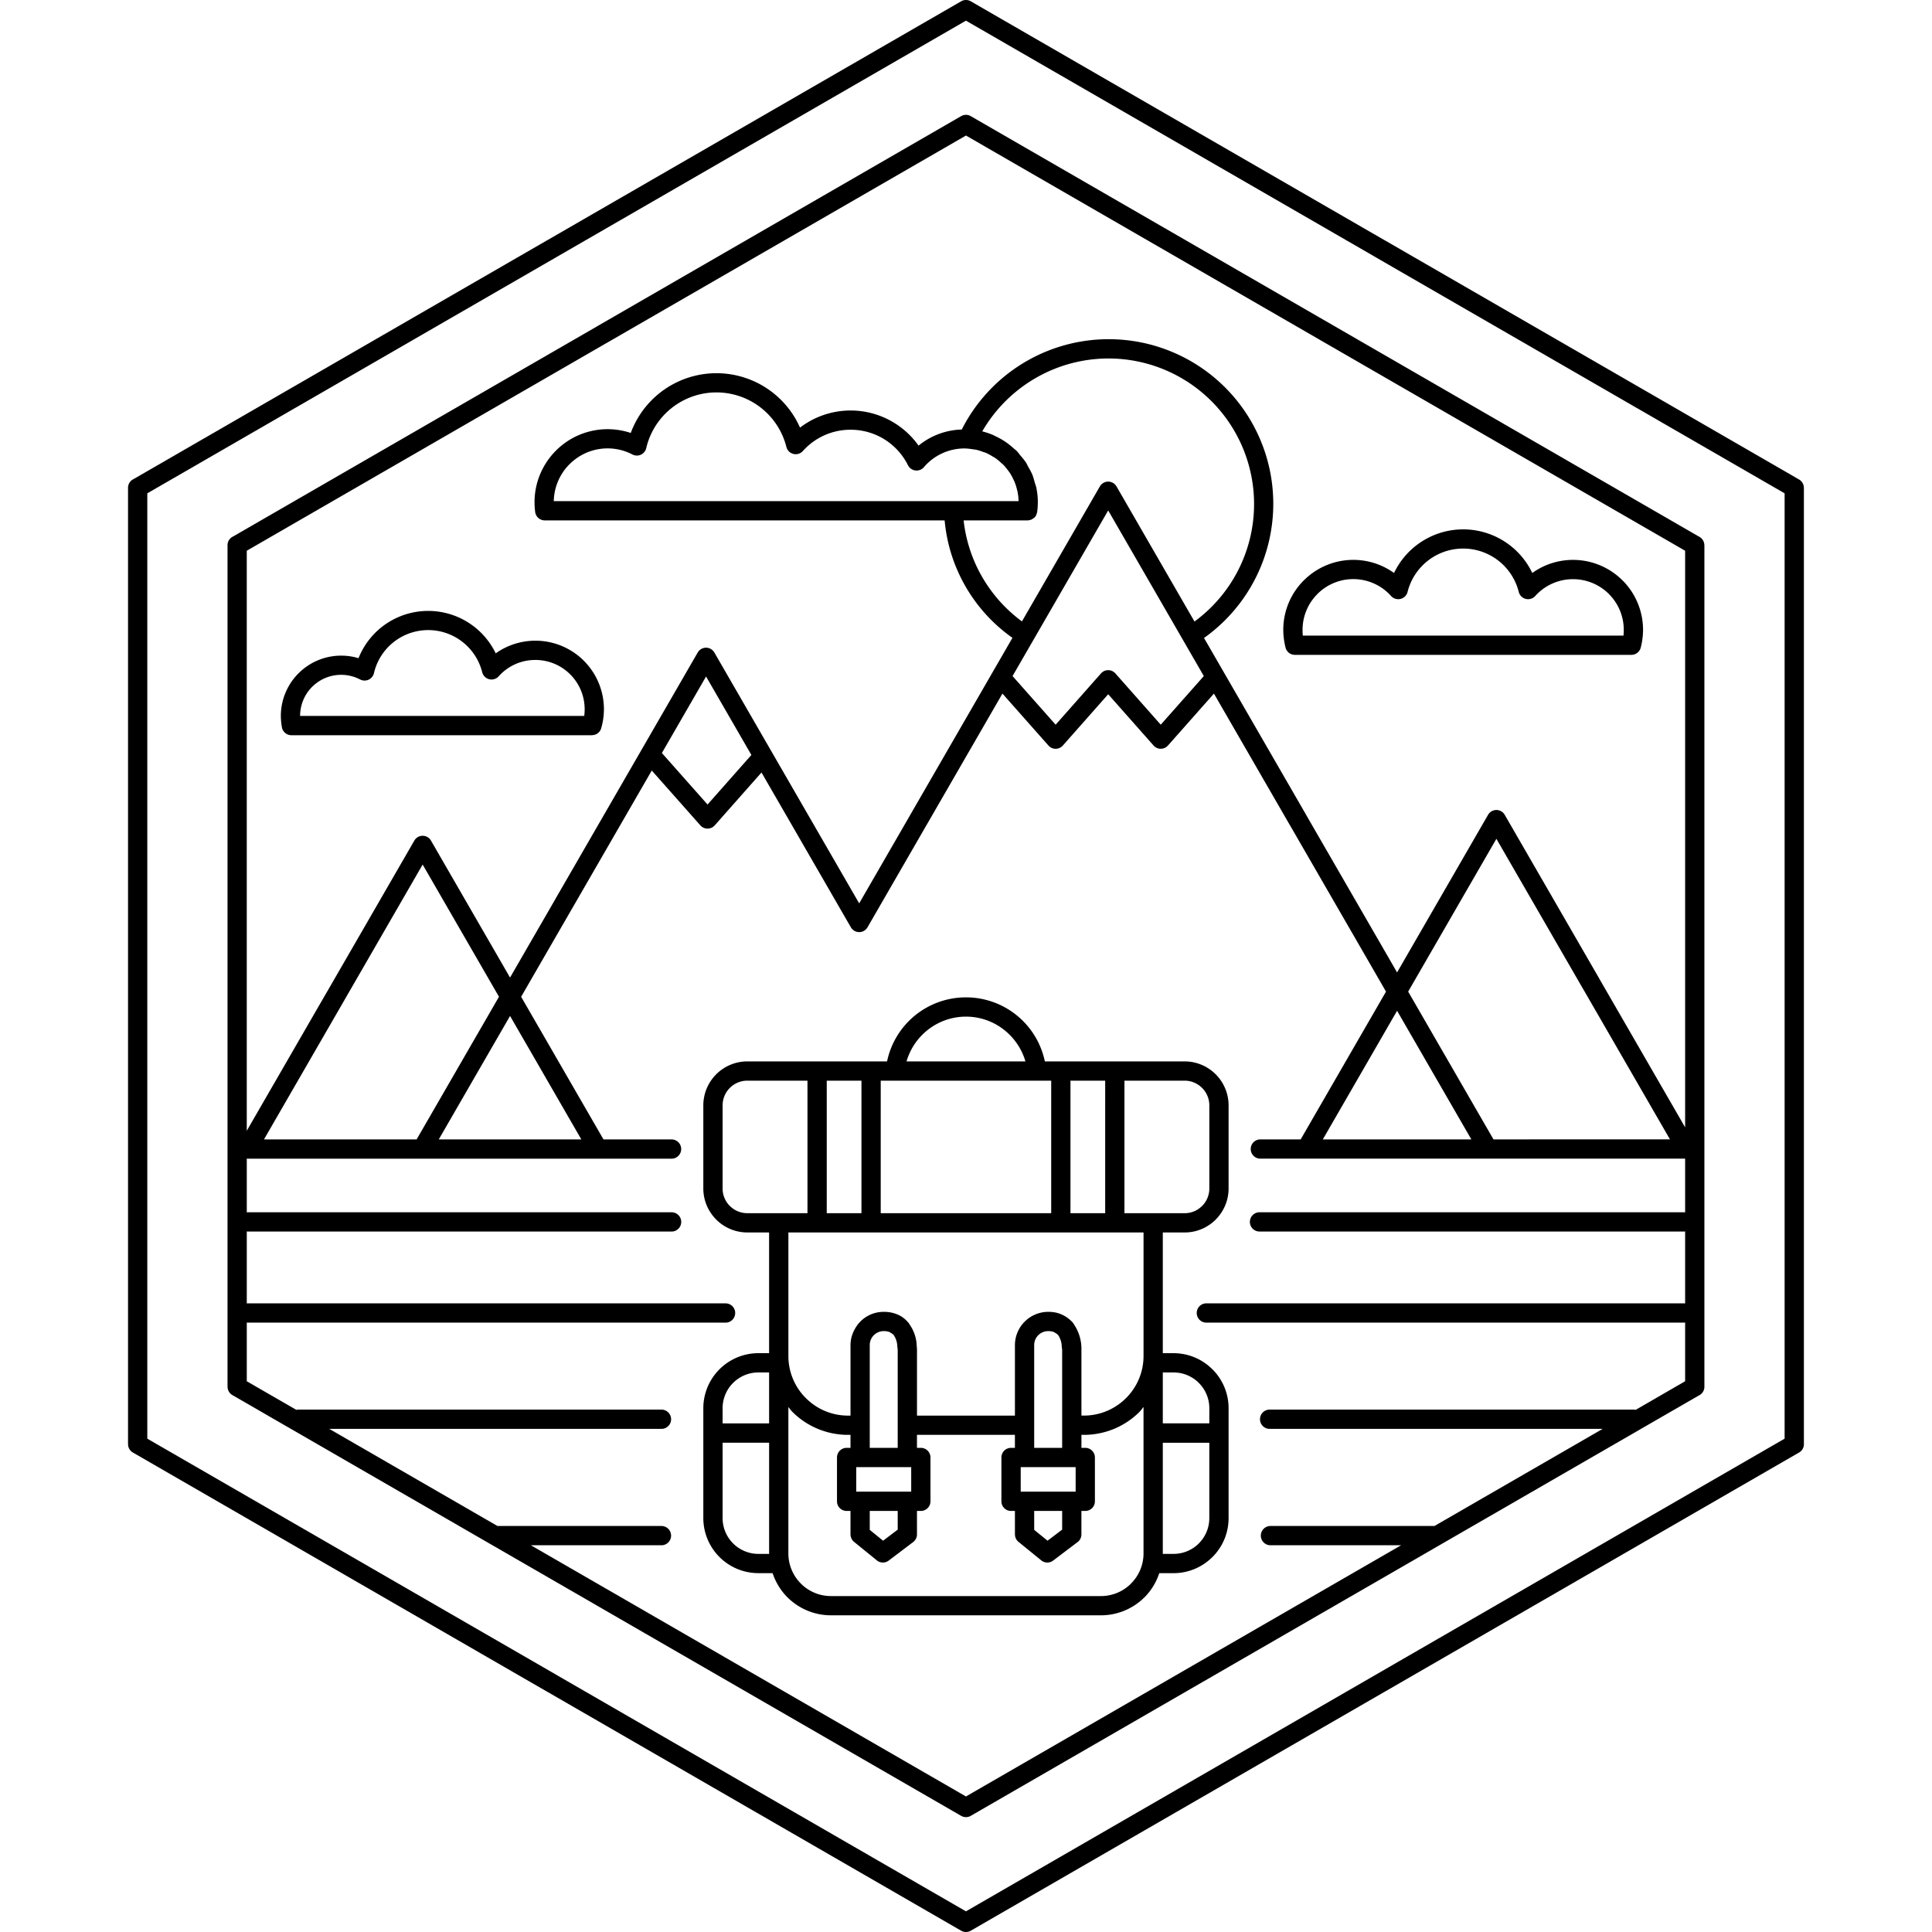 <?xml version="1.0" encoding="utf-8"?><!-- Скачано с сайта svg4.ru / Downloaded from svg4.ru -->
<svg fill="#000000" width="800px" height="800px" viewBox="-7.53 0 113.625 113.625" xmlns="http://www.w3.org/2000/svg"><defs><style>.a{fill-rule:evenodd;}</style></defs><path class="a" d="M98.558,28.689a.565.565,0,0,0-.282-.489L73.92,14.137l-.001.001-.002-.001L49.561.075a.564.564,0,0,0-.562,0L24.671,14.12l-.032.017L.323,28.177A.567.567,0,0,0,0,28.689V84.936H.002a.565.565,0,0,0,.282.489L24.64,99.488l.001-.001.002.001L48.999,113.55a.564.564,0,0,0,.562,0L73.888,99.505l.032-.017,24.318-14.04a.566.566,0,0,0,.323-.512V28.689ZM97.427,56.812V84.611L73.353,98.51l-.028.017L49.28,112.41,25.206,98.51l.001-.001L1.133,84.611V29.014L25.206,15.115l.028-.017L49.28,1.215,73.354,15.114l-.001.001L97.427,29.014Z"/><path class="a" d="M49.594,6.849a.566.566,0,0,0-.597-.019L27.566,19.203l.001.001L6.184,31.549a.567.567,0,0,0-.333.517V81.559h.003a.564.564,0,0,0,.283.489L27.538,94.404l.028.017,21.431,12.373.001-.001a.563.563,0,0,0,.564.001L70.992,94.421l21.384-12.346a.566.566,0,0,0,.333-.516V32.066h-.003a.564.564,0,0,0-.283-.489L70.992,19.203Zm39.07,76.068a.534.534,0,0,0-.072-.015H67.164a.567.567,0,1,0,0,1.133H86.726l-9.893,5.712H67.165a.567.567,0,0,0,0,1.133H74.87L70.43,93.443l-21.15,12.211L28.132,93.443l-.031-.017L23.69,90.88h7.705a.567.567,0,0,0,0-1.133H21.727l-9.893-5.712H31.396a.567.567,0,0,0,0-1.133H9.969a.534.534,0,0,0-.072.015L6.984,81.235V77.779c.014.001.025.008.039.008H35.165a.567.567,0,0,0,0-1.133H7.023c-.014,0-.025.007-.039.008V72.422c.014.001.025.008.039.008H31.991a.567.567,0,0,0,0-1.133H7.023c-.014,0-.025.007-.039.008v-3.171c.011.001.021.009.033.009v.001h10.28v.001h14.692a.567.567,0,0,0,0-1.133H27.962l-4.843-8.389,2.999-5.194.017-.028,4.667-8.084,2.857,3.224a.564.564,0,0,0,.846.001l2.75-3.11,4.599,7.966.658,1.139a.564.564,0,0,0,.978,0l3.459-5.992.017-.028,4.46-7.725,2.705,3.054a.54.54,0,0,0,.05.05.565.565,0,0,0,.797-.049L57.645,40.83l2.668,3.015a.54.54,0,0,0,.05.05.565.565,0,0,0,.797-.049L63.864,40.792l4.46,7.725.001-.001,5.659,9.802-5.018,8.692H66.571a.567.567,0,0,0,0,1.133h13.41l.002,0H91.576v3.161c-.014-.001-.025-.008-.039-.008H66.569a.567.567,0,1,0,0,1.133H91.537c.014,0,.026-.007.039-.008v4.24c-.014-.001-.025-.008-.039-.008H63.395a.567.567,0,0,0,0,1.133H91.537c.014,0,.026-.007.039-.008v3.456ZM12.66,58.931l.001-.002,4.666-8.083,4.489,7.775-4.843,8.389H7.996l4.665-8.08Zm5.615,8.08L22.467,59.75l4.192,7.261Zm13.12-22.722,2.6-4.503,2.665,4.615-2.578,2.915L31.41,44.301C31.406,44.296,31.399,44.294,31.395,44.289Zm17.812-17.915a3.129,3.129,0,0,1,.437.044c.084.012.17.018.251.036a3.111,3.111,0,0,1,.369.115c.07.025.143.044.211.074a3.143,3.143,0,0,1,.366.199c.052.032.108.057.158.092a3.171,3.171,0,0,1,.353.291c.042.039.09.071.129.112a3.175,3.175,0,0,1,.311.383c.016.023.036.042.052.065a3.165,3.165,0,0,1,.25.462c.008.018.02.034.028.052a3.168,3.168,0,0,1,.165.516c.004.017.012.033.016.051a3.177,3.177,0,0,1,.071.607H48.534v0H25.039a3.161,3.161,0,0,1,.926-2.172l.001.001a3.155,3.155,0,0,1,3.698-.573.566.566,0,0,0,.818-.398,4.241,4.241,0,0,1,8.237-.046.566.566,0,0,0,.975.235,3.744,3.744,0,0,1,2.801-1.246,3.751,3.751,0,0,1,1.981.559,3.789,3.789,0,0,1,1.393,1.527.566.566,0,0,0,.759.254.557.557,0,0,0,.177-.137l0,0a3.142,3.142,0,0,1,2.402-1.103Zm3.701,4.232a.552.552,0,0,0,.154-.03c.015-.004.033-.004.048-.009a2.76,2.76,0,0,0,.174-.107.486.486,0,0,0,.163-.281.541.541,0,0,0,.021-.065l.004-.04.002-.009c.009-.077.016-.15.021-.218l0-.003.001-.013h0c.007-.105.011-.202.011-.289a4.287,4.287,0,0,0-.085-.847c-.023-.116-.069-.222-.101-.334a4.326,4.326,0,0,0-.139-.453,4.237,4.237,0,0,0-.231-.439c-.051-.091-.09-.189-.147-.276a4.299,4.299,0,0,0-.331-.416c-.056-.066-.102-.141-.161-.203l-.013-.011c-.008-.008-.013-.018-.021-.026l-.031-.034c-.044-.044-.098-.076-.143-.118a4.301,4.301,0,0,0-.378-.312c-.076-.056-.153-.108-.233-.159a4.286,4.286,0,0,0-.473-.257c-.06-.028-.117-.062-.179-.088a4.251,4.251,0,0,0-.603-.199,8.604,8.604,0,0,1,2.814-2.938,8.561,8.561,0,0,1,9.668,14.121L58.134,28.607a.565.565,0,0,0-.978,0l-4.584,7.94a8.601,8.601,0,0,1-2.341-2.619,8.514,8.514,0,0,1-1.088-3.322ZM57.645,30.02l4.401,7.622.013.024.002.002,1.208,2.093-2.533,2.86-2.669-3.017a.564.564,0,0,0-.796-.049.527.527,0,0,0-.05.05l-2.667,3.016-2.534-2.86Zm22.831,36.99h-.171l-5.018-8.692.068-.118.017-.028,5.104-8.84,5.104,8.84.001-.001,5.103,8.838Zm-1.473,0H70.268l4.367-7.564ZM91.576,56.812v9.49l-5.019-8.693-.001-.002.001-.001L80.965,47.92a.565.565,0,0,0-.978,0L74.635,57.19l-5.332-9.236-.001-.002.001-.001-6.022-10.43a9.681,9.681,0,1,0-14.247-12.26,4.19,4.19,0,0,0-2.541.947,4.942,4.942,0,0,0-1.424-1.335,4.897,4.897,0,0,0-5.548.276,5.373,5.373,0,0,0-9.955.314q-.167-.055-.34-.098a4.293,4.293,0,0,0-4.06,1.136l.001.001-.001.001a4.287,4.287,0,0,0-1.259,3.038,4.559,4.559,0,0,0,.039.58.567.567,0,0,0,.56.484H48.026a9.492,9.492,0,0,0,3.988,6.908L45.988,47.951l-.017.032L43,53.128l-.169-.292-8.348-14.46a.564.564,0,0,0-.977-.002l-.001-.001-8.349,14.46-.017.032-2.672,4.628-4.651-8.056a.564.564,0,0,0-.978,0l-5.155,8.928-.001-.001-4.699,8.139V32.39L28.13,20.181l.002-.001,0,.001L49.281,7.971,70.43,20.181,91.576,32.39Z"/><path class="a" d="M21.624,38.425a4.408,4.408,0,0,0-8.068.284c-.058-.017-.117-.033-.177-.048A3.549,3.549,0,0,0,8.987,42.11c0,.098.006.211.018.336.01.102.023.199.039.289a.567.567,0,0,0,.563.505H27.286v-.003a.564.564,0,0,0,.542-.409,3.975,3.975,0,0,0,.119-.553,4.061,4.061,0,0,0,.041-.563,4.03,4.03,0,0,0-6.364-3.287Zm2.333.388a2.898,2.898,0,0,1,2.898,2.898,2.977,2.977,0,0,1-.025.395H10.12a2.414,2.414,0,0,1,3.531-2.144.567.567,0,0,0,.816-.391,3.275,3.275,0,0,1,6.362-.036.566.566,0,0,0,.976.234,2.874,2.874,0,0,1,2.152-.955Z"/><path class="a" d="M69.148,34.135a4.106,4.106,0,0,0-1.206,2.912,4.216,4.216,0,0,0,.036.525,4.101,4.101,0,0,0,.087.467.567.567,0,0,0,.559.475h19.794v-.002a.565.565,0,0,0,.547-.423,4.146,4.146,0,0,0,.1-.517,4.205,4.205,0,0,0,.036-.526,4.106,4.106,0,0,0-1.206-2.912l-.001.001a4.114,4.114,0,0,0-5.307-.437,4.504,4.504,0,0,0-8.13,0,4.111,4.111,0,0,0-5.273.403Zm.828.773a2.981,2.981,0,0,1,4.307.145.566.566,0,0,0,.969-.241,3.371,3.371,0,0,1,6.539,0,.566.566,0,0,0,.975.234,2.989,2.989,0,0,1,4.327-.112l.001.001-.001.001a2.976,2.976,0,0,1,.874,2.11,3.162,3.162,0,0,1-.016.335H69.092a3.189,3.189,0,0,1-.016-.335,2.976,2.976,0,0,1,.874-2.11Z"/><path class="a" d="M63.776,80.534l-.001-.001a3.223,3.223,0,0,0-2.281-.949H60.857v-7.1h1.286a2.575,2.575,0,0,0,1.825-.758l-.001-.001.001-.001a2.575,2.575,0,0,0,.758-1.823V65.006a2.589,2.589,0,0,0-2.583-2.583H53.92a4.736,4.736,0,0,0-4.639-3.766H49.28A4.736,4.736,0,0,0,44.64,62.423H36.417a2.589,2.589,0,0,0-2.583,2.583v4.894a2.574,2.574,0,0,0,.725,1.789l.033.036a2.575,2.575,0,0,0,1.824.758h1.286v7.1h-.636a3.24,3.24,0,0,0-3.232,3.232v1.458l-.001.007.001.007v5.001a3.24,3.24,0,0,0,3.232,3.232h.843a3.643,3.643,0,0,0,.861,1.412l.001-.001a3.625,3.625,0,0,0,2.567,1.069H57.221a3.624,3.624,0,0,0,2.534-1.036l.034-.031a3.644,3.644,0,0,0,.861-1.412h.843a3.221,3.221,0,0,0,2.249-.917l.035-.032a3.223,3.223,0,0,0,.949-2.283V82.816a3.224,3.224,0,0,0-.949-2.283Zm-.799.799-.001.001a2.094,2.094,0,0,1,.617,1.482V83.71H60.857V80.717h.636A2.096,2.096,0,0,1,62.977,81.333Zm.19-17.35a1.447,1.447,0,0,1,.426,1.024v4.894a1.449,1.449,0,0,1-.425,1.025l-.001-.001a1.446,1.446,0,0,1-1.024.426H58.601V63.556h3.542A1.446,1.446,0,0,1,63.166,63.982Zm-20.033-.426V71.35h-2.041V63.556Zm1.133,0H54.293V71.35H44.267Zm13.201,0V71.35H55.426V63.556ZM46.851,60.726A3.621,3.621,0,0,1,49.28,59.79h.001a3.62,3.62,0,0,1,2.429.936,3.658,3.658,0,0,1,1.067,1.697h-6.992A3.657,3.657,0,0,1,46.851,60.726ZM35.394,70.924,35.368,70.9a1.449,1.449,0,0,1-.4-1V65.006a1.454,1.454,0,0,1,1.449-1.45h3.542V71.35H36.417A1.446,1.446,0,0,1,35.394,70.924Zm24.33,1.559v7.268a3.495,3.495,0,0,1-1.028,2.474l-.001-.001a3.491,3.491,0,0,1-2.472,1.029H56.071v-3.85a2.585,2.585,0,0,0-.419-1.485c-.028-.04-.049-.084-.079-.122l0,0h0a1.913,1.913,0,0,0-.998-.599,2.253,2.253,0,0,0-.459-.045A1.963,1.963,0,0,0,52.16,79.1v4.154h-5.76v-3.85c0-.095-.01-.188-.018-.282-.004-.053-.003-.108-.01-.161a2.343,2.343,0,0,0-.39-1.042c-.028-.04-.049-.084-.079-.122l0,0h0c-.008-.009-.018-.016-.026-.025a1.755,1.755,0,0,0-.247-.242,1.675,1.675,0,0,0-.332-.203,2.01,2.01,0,0,0-.853-.174,1.916,1.916,0,0,0-1.709,1.027,1.903,1.903,0,0,0-.246.921v4.154h-.151a3.491,3.491,0,0,1-2.473-1.029l-.029-.027a3.49,3.49,0,0,1-1-2.446V72.484Zm-3.993,13.801v1.444H52.5V86.285h3.231Zm-2.438,2.577h1.645V89.961l-.86.651-.784-.638Zm0-3.71V83.822l0-.002V79.1a.809.809,0,0,1,.24-.574.825.825,0,0,1,.582-.24.934.934,0,0,1,.355.062c.024.01.035.029.056.041a.586.586,0,0,1,.174.126,1.259,1.259,0,0,1,.214.681c.006.071.023.135.023.209v5.747ZM46.06,86.285v1.444H42.828V86.285H46.06Zm-2.438,2.577h1.644V89.961l-.86.651-.784-.638Zm0-3.71V79.1a.8.8,0,0,1,.065-.316.813.813,0,0,1,.175-.258.825.825,0,0,1,.582-.241.934.934,0,0,1,.355.062c.024.01.035.029.056.041a.586.586,0,0,1,.174.126,1.258,1.258,0,0,1,.214.681c.006.071.023.134.023.209v5.747Zm-8.037-3.818a2.094,2.094,0,0,1,1.482-.617h.636v2.996H34.968v-.897A2.094,2.094,0,0,1,35.584,81.334Zm2.118,10.054h-.636a2.106,2.106,0,0,1-2.099-2.099v-4.44h2.735v6.539ZM58.962,93.16a2.492,2.492,0,0,1-1.741.708H41.339a2.493,2.493,0,0,1-1.767-.733l-.001-.001.001-.001a2.497,2.497,0,0,1-.736-1.767V82.75c.068.079.123.167.196.241l.032.035a4.622,4.622,0,0,0,3.274,1.361h.151v.764h-.227a.567.567,0,0,0-.567.567V88.295a.567.567,0,0,0,.567.567h.227v1.38h.002a.564.564,0,0,0,.208.438l1.313,1.067a.566.566,0,0,0,.723.035l1.411-1.068a.566.566,0,0,0,.253-.472v-1.38h.227a.567.567,0,0,0,.567-.567V85.718a.567.567,0,0,0-.567-.567h-.227v-.764h5.76v.764h-.227a.567.567,0,0,0-.567.567V88.295a.567.567,0,0,0,.567.567H52.16v1.38h.002a.564.564,0,0,0,.208.438l1.313,1.067a.566.566,0,0,0,.723.035l1.411-1.068a.566.566,0,0,0,.253-.472v-1.38h.227a.567.567,0,0,0,.567-.567V85.718a.567.567,0,0,0-.567-.567H56.071v-.764h.151a4.621,4.621,0,0,0,3.273-1.361l-.001-.001.001-.001c.084-.084.15-.185.228-.276v8.617a2.497,2.497,0,0,1-.736,1.767Zm4.014-2.389-.026.027a2.096,2.096,0,0,1-1.457.589H60.857V84.851h2.735v4.438A2.093,2.093,0,0,1,62.976,90.771Z"/></svg>